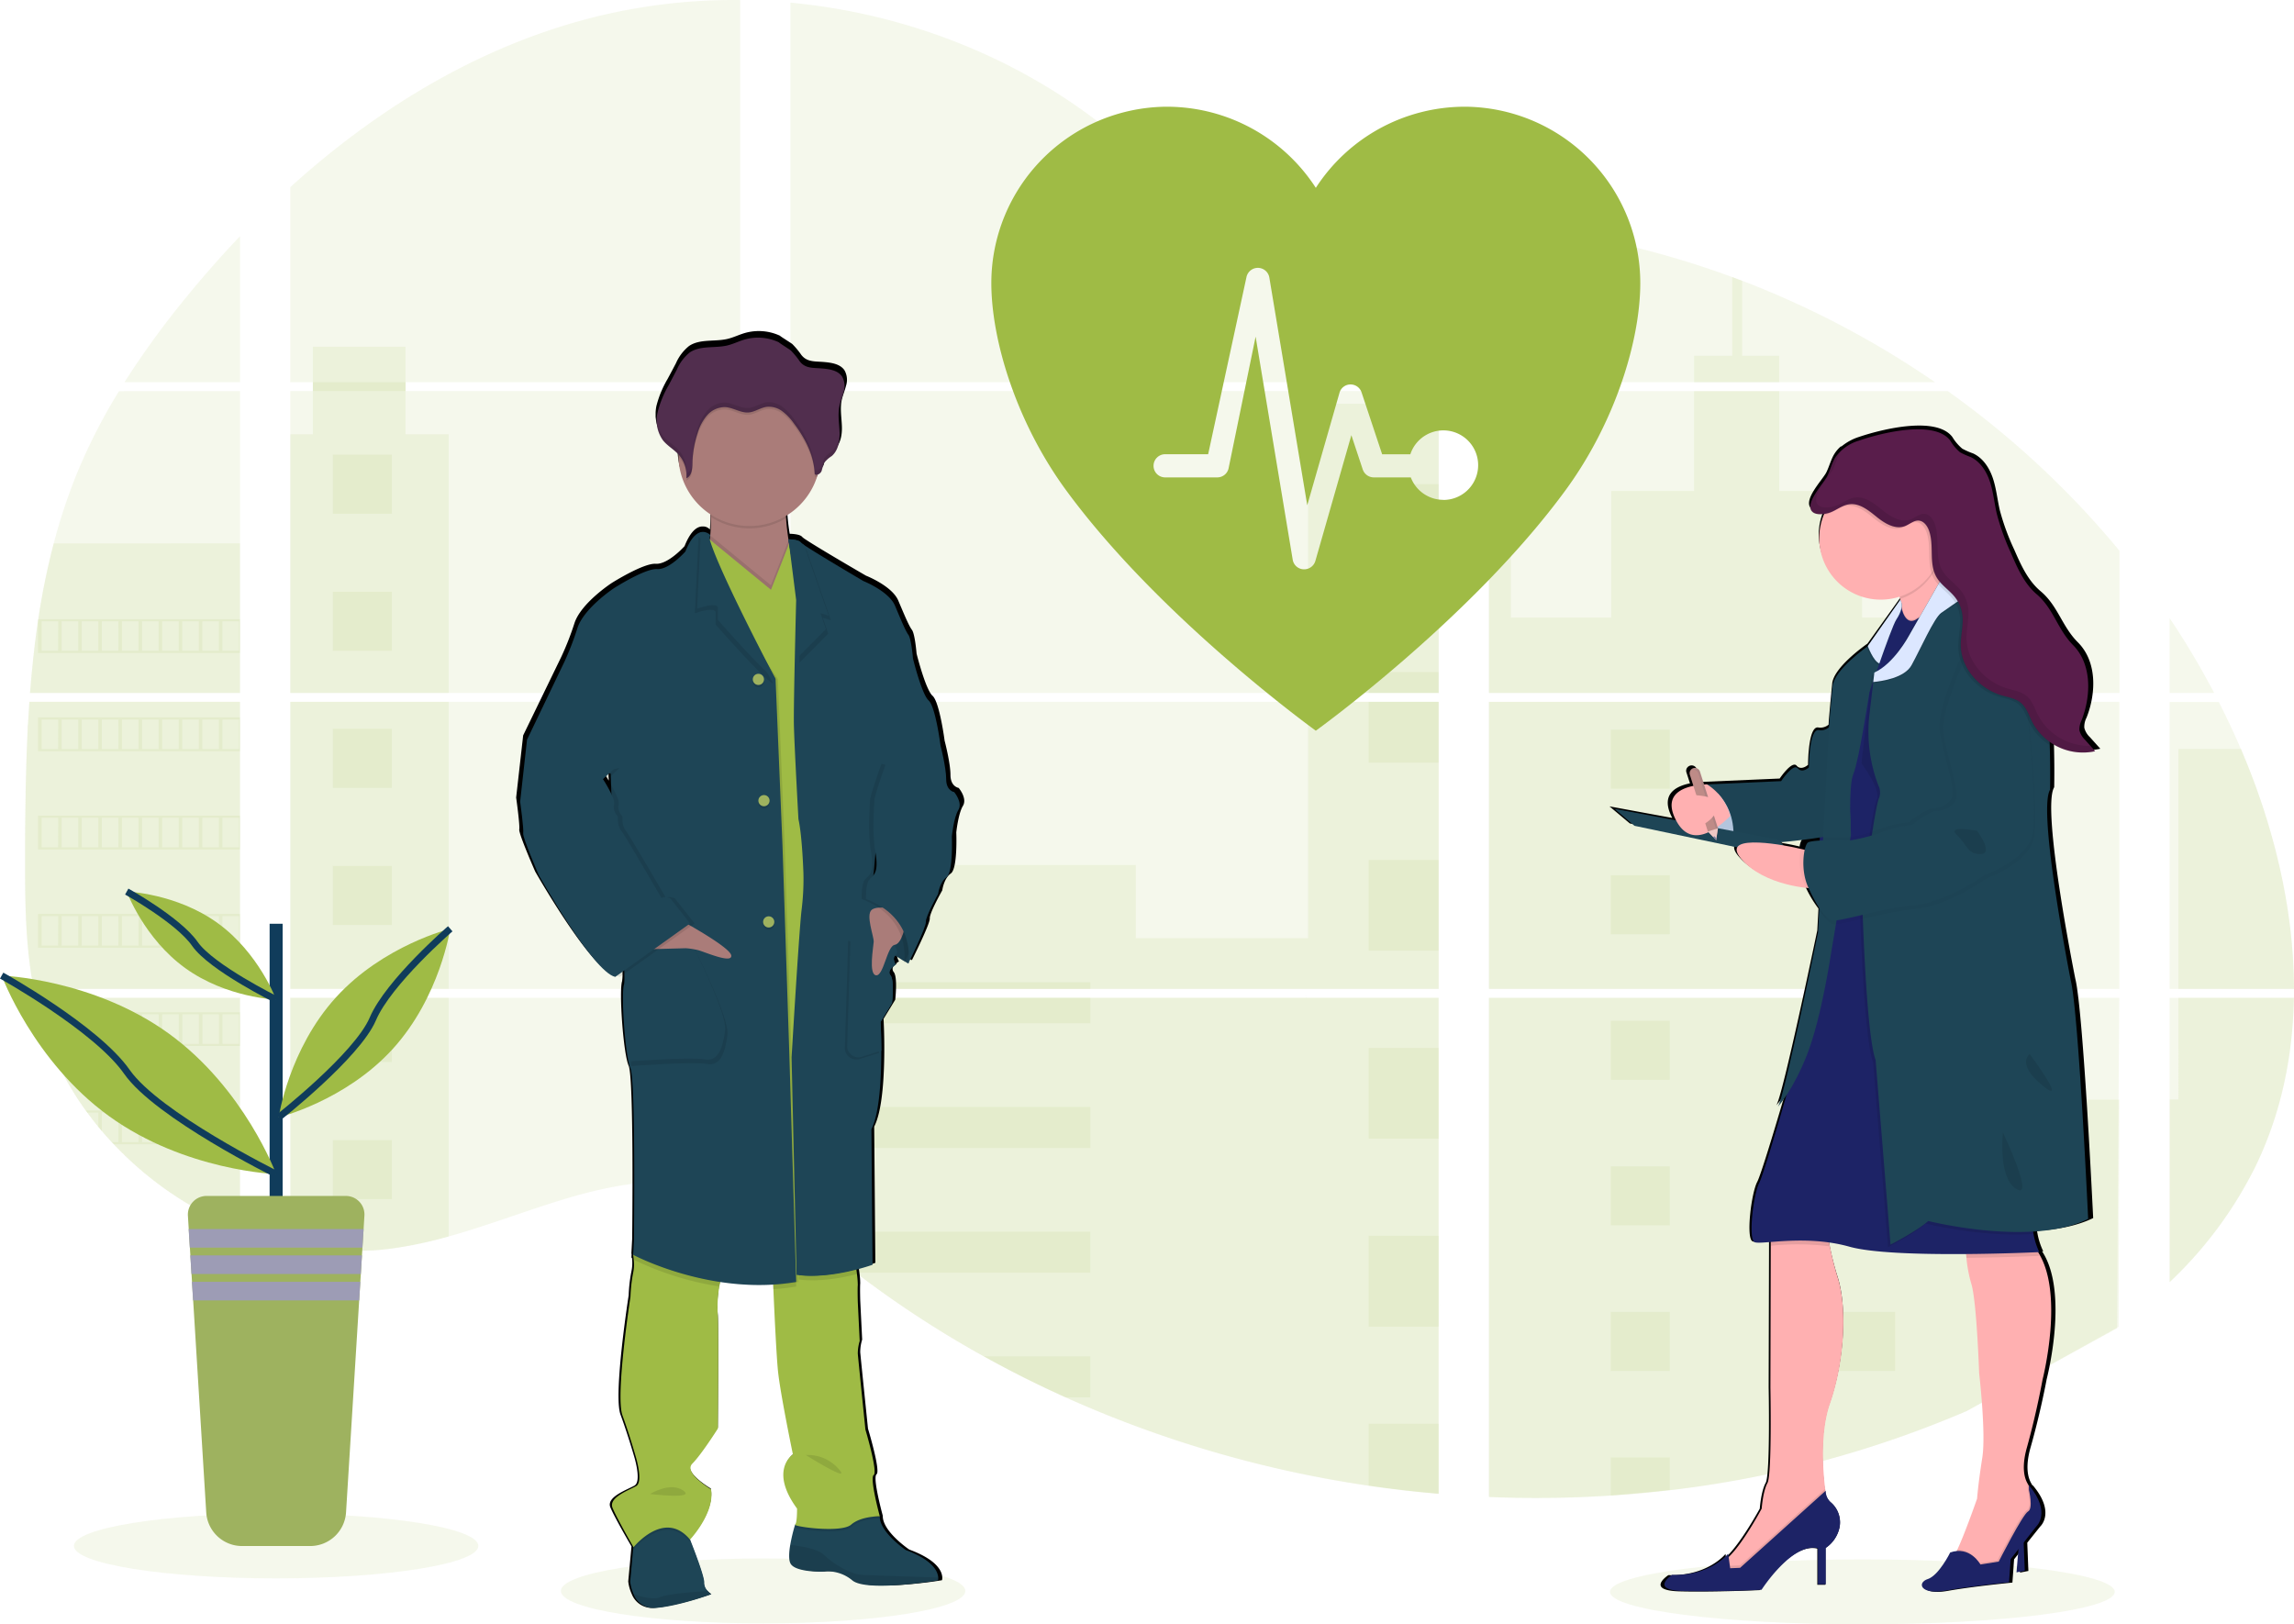 <svg xmlns="http://www.w3.org/2000/svg" xmlns:xlink="http://www.w3.org/1999/xlink" width="673.209" height="476.73" viewBox="0 0 673.209 476.73"><defs fill="#000000"><linearGradient id="linear-gradient" x1="0.5" y1="1" x2="0.5" gradientUnits="objectBoundingBox" fill="#000000"><stop offset="0" stop-color="gray" stop-opacity="0.251" fill="#000000"></stop><stop offset="0.54" stop-color="gray" stop-opacity="0.122" fill="#000000"></stop><stop offset="1" stop-color="gray" stop-opacity="0.102" fill="#000000"></stop></linearGradient><linearGradient id="linear-gradient-2" x1="0.5" y1="1" x2="0.5" y2="0" xlink:href="#linear-gradient" fill="#000000"></linearGradient></defs><g id="undraw_medicine_b1ol" transform="translate(0.005 0.006)"><ellipse id="Ellipse_3698" data-name="Ellipse 3698" cx="59.346" cy="9.532" rx="59.346" ry="9.532" transform="translate(164.594 457.393)" fill="#9fbb45" opacity="0.1"></ellipse><ellipse id="Ellipse_3699" data-name="Ellipse 3699" cx="74.054" cy="9.532" rx="74.054" ry="9.532" transform="translate(472.48 457.661)" fill="#9fbb45" opacity="0.1"></ellipse><path id="Path_62313" data-name="Path 62313" d="M60.267,396.83h61.812v84.25H64.792c-.152.865-.3,1.736-.457,2.607h57.744v67.945c-.1-.03-.195-.067-.292-.1-1.632-.646-3.252-1.328-4.872-2.059L115.879,549q-2.436-1.151-4.872-2.436c-.566-.3-1.133-.609-1.693-.926a101.355,101.355,0,0,1-24.289-18.978c-.207-.2-.4-.414-.609-.609-.987-1.072-1.955-2.156-2.893-3.264l-1.035-1.218c-1.108-1.358-2.18-2.753-3.222-4.166-.152-.207-.3-.414-.457-.609a90.675,90.675,0,0,1-10.476-18.941c-.085-.2-.158-.42-.238-.609q-1.255-3.228-2.223-6.517c-.28-.92-.548-1.827-.78-2.783-.085-.28-.158-.554-.225-.828C59.408,473.613,59,459.586,59,445.657v-4.872c0-5.634.067-11.3.164-16.968,0-1.468.061-2.93.091-4.4q.128-5.609.365-11.219c.037-1.041.085-2.077.14-3.112a17.626,17.626,0,0,1,.091-1.791C60,401.124,60.121,398.974,60.267,396.83Z" transform="translate(-51.65 -190.852)" fill="#9fbb45" opacity="0.1"></path><path id="Path_62314" data-name="Path 62314" d="M140.806,215.3H106.9a257.025,257.025,0,0,1,18.034-24.825c5.037-6.188,10.354-12.217,15.872-18.028Z" transform="translate(-70.377 -103.131)" fill="#9fbb45" opacity="0.1"></path><path id="Path_62315" data-name="Path 62315" d="M123.017,247.09v88.592H61.4c0-.256.043-.518.061-.773.055-.7.11-1.4.171-2.1.067-.816.14-1.638.219-2.436s.164-1.772.256-2.655.177-1.778.28-2.661.195-1.766.3-2.643.207-1.766.323-2.643c.091-.731.189-1.456.286-2.186.14-1.029.286-2.065.445-3.088a2.847,2.847,0,0,1,.067-.457A210.668,210.668,0,0,1,68.349,291.8a164.492,164.492,0,0,1,7.644-22.535,169.168,169.168,0,0,1,11.5-22.145Z" transform="translate(-52.588 -132.311)" fill="#9fbb45" opacity="0.1"></path><path id="Path_62316" data-name="Path 62316" d="M186.8,264.6v84.256H318.823V264.6Zm0,86.856v72.355c.755.158,1.5.311,2.247.439,1.011.195,2.016.371,3.045.524.195.03.4.061.609.079.4.067.816.122,1.218.177,1.017.14,2.028.256,3.045.347.481.049.968.091,1.456.128l1.175.091h0c.639.049,1.273.085,1.9.1.39,0,.78.037,1.182.049h4.343c.524,0,1.048,0,1.565-.049h.037a8.213,8.213,0,0,0,1.09-.049,2.573,2.573,0,0,0,.3,0,6.292,6.292,0,0,0,.9-.043h.213l2.04-.158c.67-.061,1.346-.14,2.028-.213l1.389-.164a121.482,121.482,0,0,0,16.718-3.557c12.315-3.435,24.362-8.24,36.671-11.761,15.914-4.537,33.5-6.767,48.876-1.218v-57.08ZM318.823,170.8V58.634a169.724,169.724,0,0,0-42.9,5.031C242.5,72.063,212.5,90.28,186.8,113.545V170.8h6.626v2.6H186.8V262H318.823V173.4H220.633v-2.6ZM488.4,132.913a54.685,54.685,0,0,1-23.929-6.955c-14.221-7.735-25.58-19.678-38.273-29.758-26.372-20.994-59.078-33.662-92.63-36.8V170.8h188.47l.469-.493Zm17.169-3.045,18.2,19.977V124.63c-6.1.755-11.438,2.552-18.18,5.213Zm18.2,311.912V351.458h-38.79c-.1-.384-.207-.773-.329-1.163.116.39.213.78.323,1.163H333.593v65.32c1.437,1.066,2.856,2.186,4.263,3.325h0c1.516,1.218,3.015,2.5,4.519,3.764l1.517,1.255c.725.609,1.456,1.218,2.193,1.791q2.193,1.778,4.428,3.508c.737.609,1.492,1.157,2.241,1.73A305.27,305.27,0,0,0,390.289,456.7q4.4,2.436,8.886,4.757c1.992,1.017,4,2.028,6.005,3.009q4.531,2.211,9.136,4.263h0a335.5,335.5,0,0,0,88.921,25.9q10.226,1.51,20.531,2.375V441.774h.609ZM333.593,173.4V262H523.8V173.4Zm0,91.2v84.256H523.8V264.6ZM538.562,124.52v28.126L561.8,127.152q-11.548-1.864-23.235-2.662Zm0,140.112v84.225h185V264.6ZM722.884,448.467l.652-97.009H538.562V497.977a331.732,331.732,0,0,0,35.751-.426h.207q8.527-.536,16.974-1.559h.128a312.589,312.589,0,0,0,87.216-23.272m80.394-194.244c-.694-1.638-1.419-3.264-2.156-4.872-1.376-3.045-2.832-6.005-4.33-8.965H738.311v84.219h36.494c-.018-23.85-6.054-48.212-15.555-70.412Zm-20.921,73.013v83.44a119.53,119.53,0,0,0,25.221-34.015c7.522-15.519,10.963-32.322,11.243-49.436Zm0-111.407v21.926h13.082a237.522,237.522,0,0,0-13.064-21.956ZM612.847,141.05c-.962-.365-1.924-.737-2.893-1.1a264.094,264.094,0,0,0-31.25-9.391l-35.556,39.022h0l-.682.725.457.5H669.471a270.667,270.667,0,0,0-56.6-29.789Zm60.332,32.383H541.156l-2.594,2.375V262H723.585v-41.75A263.6,263.6,0,0,0,673.2,173.4Z" transform="translate(-101.614 -58.63)" fill="#9fbb45" opacity="0.1"></path><path id="Path_62317" data-name="Path 62317" d="M123.017,320.46v43.906H61.4c0-.256.043-.518.061-.773.055-.7.11-1.4.171-2.1.067-.816.14-1.638.219-2.436s.164-1.772.256-2.655.177-1.778.28-2.661.195-1.766.3-2.643.207-1.766.323-2.643c.091-.731.189-1.456.286-2.186.14-1.029.286-2.065.445-3.088a2.847,2.847,0,0,1,.067-.457,210.67,210.67,0,0,1,4.537-22.242Z" transform="translate(-52.588 -160.995)" fill="#9fbb45" opacity="0.1"></path><path id="Path_62318" data-name="Path 62318" d="M60.267,396.83h61.812v84.25H64.792c-.152.865-.3,1.736-.457,2.607h57.744v67.945c-.1-.03-.195-.067-.292-.1-1.632-.646-3.252-1.328-4.872-2.059L115.879,549q-2.436-1.151-4.872-2.436c-.566-.3-1.133-.609-1.693-.926a101.355,101.355,0,0,1-24.289-18.978c-.207-.2-.4-.414-.609-.609-.987-1.072-1.955-2.156-2.893-3.264l-1.035-1.218c-1.108-1.358-2.18-2.753-3.222-4.166-.152-.207-.3-.414-.457-.609a90.675,90.675,0,0,1-10.476-18.941c-.085-.2-.158-.42-.238-.609q-1.255-3.228-2.223-6.517c-.28-.92-.548-1.827-.78-2.783-.085-.28-.158-.554-.225-.828C59.408,473.613,59,459.586,59,445.657v-4.872c0-5.634.067-11.3.164-16.968,0-1.468.061-2.93.091-4.4q.128-5.609.365-11.219c.037-1.041.085-2.077.14-3.112a17.626,17.626,0,0,1,.091-1.791C60,401.124,60.121,398.974,60.267,396.83Z" transform="translate(-51.65 -190.852)" fill="#9fbb45" opacity="0.1"></path><path id="Path_62319" data-name="Path 62319" d="M186.036,192.782v75.912H139.56V192.782h6.626v-25.7h27.2v25.7Z" transform="translate(-54.374 -65.323)" fill="#9fbb45" opacity="0.1"></path><rect id="Rectangle_3193" data-name="Rectangle 3193" width="46.47" height="84.25" transform="translate(85.192 205.971)" fill="#9fbb45" opacity="0.1"></rect><path id="Path_62320" data-name="Path 62320" d="M186.8,539.44h46.476v70.041a121.261,121.261,0,0,1-16.718,3.551l-1.389.171c-.682.079-1.358.146-2.028.213s-1.364.116-2.04.158h-.213c-.292,0-.609.037-.9.043h-.311c-.365,0-.731.037-1.1.049h0c-.518.03-1.035.037-1.565.043h-4.312l-1.175-.043c-.609,0-1.267-.067-1.9-.11h0l-1.169-.085-1.456-.134c-1.023-.091-2.04-.207-3.045-.347l-1.218-.17-.609-.085c-1.017-.158-2.022-.329-3.045-.524-.749-.128-1.492-.286-2.247-.438Z" transform="translate(-101.614 -246.606)" fill="#9fbb45" opacity="0.1"></path><rect id="Rectangle_3194" data-name="Rectangle 3194" width="38.321" height="84.871" transform="translate(383.864 118.494)" fill="#9fbb45" opacity="0.1"></rect><path id="Path_62321" data-name="Path 62321" d="M570.792,338.19v84.256H380.58V386.1H481.9v21.439h50.569V338.19Z" transform="translate(-148.601 -132.219)" fill="#9fbb45" opacity="0.1"></path><path id="Path_62322" data-name="Path 62322" d="M618.635,629.027h-.609V684.3q-10.293-.871-20.525-2.369a335.5,335.5,0,0,1-88.957-25.958q-12.26-5.518-24.021-12.047a306.518,306.518,0,0,1-37.542-24.551q-4.483-3.435-8.849-7.028c-2.016-1.663-4.02-3.368-6.048-5.025-1.407-1.139-2.826-2.26-4.263-3.332v-65.3H579.2c-.1-.39-.207-.78-.317-1.163.116.384.225.774.329,1.163h38.815v90.3C618.233,629,618.434,629.015,618.635,629.027Z" transform="translate(-195.841 -245.859)" fill="#9fbb45" opacity="0.1"></path><path id="Path_62323" data-name="Path 62323" d="M888.191,222.993H863.22v-7.759h11.194V192.12q1.456.53,2.9,1.09v22.023h10.878Z" transform="translate(-366.061 -110.821)" fill="#9fbb45" opacity="0.1"></path><path id="Path_62324" data-name="Path 62324" d="M909.7,335.682H787.114l.043.03-.055-.03H764.36V250.811H770.8v62.732h29.447V276.391h24.325v-29.3h24.971v29.326h24.325v37.152H909.7Z" transform="translate(-327.412 -132.311)" fill="#9fbb45" opacity="0.1"></path><path id="Path_62325" data-name="Path 62325" d="M764.36,396.82v84.256H909.7V396.82Zm184.8,183.433.2-66.691H909.7V483.719H764.36V630.2a331.747,331.747,0,0,0,35.751-.426h.207q8.527-.536,16.974-1.559h.128a312.587,312.587,0,0,0,87.216-23.272" transform="translate(-327.412 -190.849)" fill="#9fbb45" opacity="0.1"></path><path id="Path_62326" data-name="Path 62326" d="M1094.928,539.44h33.906c-.3,17.108-3.734,33.912-11.249,49.43a119.573,119.573,0,0,1-25.215,34.015v-53.6h2.558Z" transform="translate(-455.648 -246.606)" fill="#9fbb45" opacity="0.1"></path><path id="Path_62327" data-name="Path 62327" d="M1130.494,489.962H1096.57V419.55h18.357C1124.428,441.75,1130.464,466.112,1130.494,489.962Z" transform="translate(-457.29 -199.735)" fill="#9fbb45" opacity="0.1"></path><rect id="Rectangle_3195" data-name="Rectangle 3195" width="20.531" height="26.609" transform="translate(401.66 142.088)" fill="#9fbb45" opacity="0.1"></rect><rect id="Rectangle_3196" data-name="Rectangle 3196" width="20.531" height="6.127" transform="translate(401.66 197.244)" fill="#9fbb45" opacity="0.1"></rect><rect id="Rectangle_3197" data-name="Rectangle 3197" width="20.531" height="17.876" transform="translate(401.66 205.971)" fill="#9fbb45" opacity="0.1"></rect><rect id="Rectangle_3198" data-name="Rectangle 3198" width="20.531" height="26.609" transform="translate(401.66 252.399)" fill="#9fbb45" opacity="0.1"></rect><rect id="Rectangle_3199" data-name="Rectangle 3199" width="20.531" height="26.609" transform="translate(401.66 307.555)" fill="#9fbb45" opacity="0.1"></rect><path id="Path_62328" data-name="Path 62328" d="M726.945,674.591a3.38,3.38,0,0,1,.609.036h-.609v6.182H706.42V654.17h20.525Z" transform="translate(-304.76 -291.46)" fill="#9fbb45" opacity="0.1"></path><path id="Path_62329" data-name="Path 62329" d="M726.945,744.71v20.555q-10.293-.871-20.525-2.369V744.71Z" transform="translate(-304.76 -326.857)" fill="#9fbb45" opacity="0.1"></path><rect id="Rectangle_3200" data-name="Rectangle 3200" width="87.989" height="1.955" transform="translate(231.979 288.272)" fill="#9fbb45" opacity="0.1"></rect><rect id="Rectangle_3201" data-name="Rectangle 3201" width="87.989" height="7.491" transform="translate(231.979 292.828)" fill="#9fbb45" opacity="0.1"></rect><rect id="Rectangle_3202" data-name="Rectangle 3202" width="87.989" height="12.047" transform="translate(231.979 324.876)" fill="#9fbb45" opacity="0.1"></rect><path id="Path_62330" data-name="Path 62330" d="M518.536,652.15V664.2H449.713q-4.483-3.423-8.856-7.028c-2.016-1.663-4.014-3.368-6.048-5.019Z" transform="translate(-198.574 -290.67)" fill="#9fbb45" opacity="0.1"></path><path id="Path_62331" data-name="Path 62331" d="M552.2,712.228v12.035h-7.266q-12.248-5.524-24.015-12.053Z" transform="translate(-232.238 -314.151)" fill="#9fbb45" opacity="0.1"></path><rect id="Rectangle_3203" data-name="Rectangle 3203" width="17.321" height="17.321" transform="translate(472.705 214.139)" fill="#9fbb45" opacity="0.1"></rect><rect id="Rectangle_3204" data-name="Rectangle 3204" width="17.321" height="17.321" transform="translate(97.666 133.434)" fill="#9fbb45" opacity="0.1"></rect><rect id="Rectangle_3205" data-name="Rectangle 3205" width="17.321" height="17.321" transform="translate(97.666 173.668)" fill="#9fbb45" opacity="0.1"></rect><rect id="Rectangle_3206" data-name="Rectangle 3206" width="17.321" height="17.321" transform="translate(97.666 213.901)" fill="#9fbb45" opacity="0.1"></rect><rect id="Rectangle_3207" data-name="Rectangle 3207" width="17.321" height="17.321" transform="translate(97.666 254.129)" fill="#9fbb45" opacity="0.1"></rect><rect id="Rectangle_3208" data-name="Rectangle 3208" width="17.321" height="17.321" transform="translate(97.666 294.363)" fill="#9fbb45" opacity="0.1"></rect><rect id="Rectangle_3209" data-name="Rectangle 3209" width="17.321" height="17.321" transform="translate(97.666 334.596)" fill="#9fbb45" opacity="0.1"></rect><rect id="Rectangle_3210" data-name="Rectangle 3210" width="17.321" height="17.321" transform="translate(538.83 214.139)" fill="#9fbb45" opacity="0.1"></rect><rect id="Rectangle_3211" data-name="Rectangle 3211" width="17.321" height="17.321" transform="translate(472.705 256.864)" fill="#9fbb45" opacity="0.1"></rect><rect id="Rectangle_3212" data-name="Rectangle 3212" width="17.321" height="17.321" transform="translate(538.83 256.864)" fill="#9fbb45" opacity="0.1"></rect><rect id="Rectangle_3213" data-name="Rectangle 3213" width="17.321" height="17.321" transform="translate(472.705 299.582)" fill="#9fbb45" opacity="0.1"></rect><rect id="Rectangle_3214" data-name="Rectangle 3214" width="17.321" height="17.321" transform="translate(538.83 299.582)" fill="#9fbb45" opacity="0.1"></rect><rect id="Rectangle_3215" data-name="Rectangle 3215" width="17.321" height="17.321" transform="translate(472.705 342.307)" fill="#9fbb45" opacity="0.1"></rect><rect id="Rectangle_3216" data-name="Rectangle 3216" width="17.321" height="17.321" transform="translate(538.83 342.307)" fill="#9fbb45" opacity="0.1"></rect><rect id="Rectangle_3217" data-name="Rectangle 3217" width="17.321" height="17.321" transform="translate(472.705 385.032)" fill="#9fbb45" opacity="0.1"></rect><rect id="Rectangle_3218" data-name="Rectangle 3218" width="17.321" height="17.321" transform="translate(538.83 385.032)" fill="#9fbb45" opacity="0.1"></rect><path id="Path_62332" data-name="Path 62332" d="M775.83,713.5V702.33h17.315v9.58Z" transform="translate(-303.125 -274.58)" fill="#9fbb45" opacity="0.1"></path><path id="Path_62333" data-name="Path 62333" d="M65.24,357v9.909h59.279V357Zm5.908,9.288H66.312v-8.679h4.872Zm5.9,0H72.177v-8.679h4.872Zm5.889,0H78.067v-8.679h4.872Zm5.9,0H83.974v-8.679h4.872Zm5.9,0H89.864v-8.679h4.872Zm5.9,0H95.766v-8.679h4.872Zm5.9,0h-4.872v-8.679h4.872Zm5.9,0h-4.872v-8.679h4.872Zm5.9,0h-4.872v-8.679h4.872Zm5.9,0h-4.872v-8.679h4.872Z" transform="translate(-54.089 -175.281)" fill="#9fbb45" opacity="0.1"></path><path id="Path_62334" data-name="Path 62334" d="M65.24,404.34v9.909h59.279V404.34Zm5.908,9.282H66.312v-8.655h4.872Zm5.9,0H72.177v-8.655h4.872Zm5.889,0H78.067v-8.655h4.872Zm5.9,0H83.974v-8.655h4.872Zm5.9,0H89.864v-8.655h4.872Zm5.9,0H95.766v-8.655h4.872Zm5.9,0h-4.872v-8.655h4.872Zm5.9,0h-4.872v-8.655h4.872Zm5.9,0h-4.872v-8.655h4.872Zm5.9,0h-4.872v-8.655h4.872Z" transform="translate(-54.089 -193.788)" fill="#9fbb45" opacity="0.1"></path><path id="Path_62335" data-name="Path 62335" d="M65.24,451.7v9.927h59.279V451.7Zm5.908,9.282H66.312v-8.661h4.872Zm5.9,0H72.177v-8.661h4.872Zm5.889,0H78.067v-8.661h4.872Zm5.9,0H83.974v-8.661h4.872Zm5.9,0H89.864v-8.661h4.872Zm5.9,0H95.766v-8.661h4.872Zm5.9,0h-4.872v-8.661h4.872Zm5.9,0h-4.872v-8.661h4.872Zm5.9,0h-4.872v-8.661h4.872Zm5.9,0h-4.872v-8.661h4.872Z" transform="translate(-54.089 -212.304)" fill="#9fbb45" opacity="0.1"></path><path id="Path_62336" data-name="Path 62336" d="M65.24,499.06v9.9h59.279v-9.9Zm5.908,9.282H66.312v-8.667h4.872Zm5.9,0H72.177v-8.667h4.872Zm5.889,0H78.067v-8.667h4.872Zm5.9,0H83.974v-8.667h4.872Zm5.9,0H89.864v-8.667h4.872Zm5.9,0H95.766v-8.667h4.872Zm5.9,0h-4.872v-8.667h4.872Zm5.9,0h-4.872v-8.667h4.872Zm5.9,0h-4.872v-8.667h4.872Zm5.9,0h-4.872v-8.667h4.872Z" transform="translate(-54.089 -230.819)" fill="#9fbb45" opacity="0.1"></path><path id="Path_62337" data-name="Path 62337" d="M65.66,546.41c.238.932.506,1.864.786,2.783v-2.162h4.872v8.661H68.711c.079.2.158.42.238.609h55.734V546.41Zm11.572,9.282H72.36v-8.661h4.872Zm5.889,0H78.249v-8.661h4.872Zm5.9,0H84.139v-8.661h4.872Zm5.9,0H90.046v-8.661h4.872Zm5.9,0H95.948v-8.661h4.872Zm5.9,0H101.85v-8.661h4.872Zm5.9,0h-4.872v-8.661h4.872Zm5.9,0h-4.872v-8.661h4.872Zm5.9,0h-4.872v-8.661h4.872Z" transform="translate(-54.254 -249.331)" fill="#9fbb45" opacity="0.1"></path><path id="Path_62338" data-name="Path 62338" d="M88.26,593.77c.152.195.3.414.457.609h3.222v4.16c.347.414.688.828,1.041,1.218v-5.4h4.872v8.691H95.879c.195.2.384.414.609.609h37.048V593.77Zm15.476,9.276H98.864v-8.655h4.872Zm5.9,0h-4.872v-8.655h4.872Zm5.9,0h-4.872v-8.655h4.872Zm5.9,0h-4.872v-8.655h4.872Zm5.9,0h-4.872v-8.655h4.872Zm5.9,0h-4.872v-8.655h4.872Z" transform="translate(-63.089 -267.846)" fill="#9fbb45" opacity="0.1"></path><path id="Path_62339" data-name="Path 62339" d="M141.65,641.12c.554.317,1.121.609,1.693.926v-.3h4.872v2.741l1.035.481v-3.222h4.872v5.268a1.52,1.52,0,0,0,.292.11v-6Z" transform="translate(-83.962 -286.358)" fill="#9fbb45" opacity="0.1"></path><path id="Path_62340" data-name="Path 62340" d="M565.585,334ZM528.068,513.752Zm-39.144-91.461c.116.39.213.78.323,1.163h0C489.149,423.07,489.046,422.681,488.924,422.291Zm76.661-88.312ZM197.72,242.78v2.6h27.206v-2.6ZM528.068,513.752Zm-39.144-91.461c.116.39.213.78.323,1.163h0C489.149,423.07,489.046,422.681,488.924,422.291Zm76.661-88.312ZM528.068,513.733Zm-39.144-91.443c.116.39.213.78.323,1.163h0C489.149,423.07,489.046,422.681,488.924,422.291Z" transform="translate(-105.883 -130.626)" fill="#9fbb45" opacity="0.1"></path><path id="Path_62341" data-name="Path 62341" d="M425.481,352.235s-2.4-.335-2.4-3.831-1.718-10.025-1.718-10.025h0c0-.03-1.486-11.371-3.539-13.174s-4.69-12.388-4.69-12.388-.451-5.743-1.37-6.98-2.162-4.263-4-8.582-9.477-7.309-9.477-7.309-13.819-8.015-17.736-10.628h0a6.01,6.01,0,0,1-.993-.749c-.682-.9-3.654-.914-3.654-.914a59.857,59.857,0,0,1-.706-6.255,4.747,4.747,0,0,0-.031-.658,21.073,21.073,0,0,0,9.264-11.462c.073-.231.134-.475.2-.706a1.979,1.979,0,0,0,1.188-1.072,22.334,22.334,0,0,1,.8-2.436,9.176,9.176,0,0,1,2.253-1.979c1.937-1.644,2.436-4.416,2.345-6.937-.061-2.04-.39-4.1-.262-6.127l.037-.512c.036-.3.079-.609.134-.9.3-1.51.95-2.936,1.316-4.434A5.7,5.7,0,0,0,392,229.7c-1.249-1.894-3.849-2.272-6.133-2.467-2.588-.219-4.9.067-6.559-2.083A23.382,23.382,0,0,0,376.7,222c-.341-.317-3.654-2.339-3.654-2.473a14.806,14.806,0,0,0-10.323-.792c-1.718.5-3.338,1.316-5.079,1.724-3.758.889-8.082-.073-11.273,2.077a13.25,13.25,0,0,0-3.843,5.043q-1.218,2.333-2.473,4.659a30.182,30.182,0,0,0-3.283,7.972,12.657,12.657,0,0,0-.219,1.864h0v.993a3.274,3.274,0,0,0,.037.609c.037.189.03.25.049.378s.049.414.085.609.11.536.183.8c.03.116.073.225.11.335.061.207.134.408.213.609.043.1.085.213.134.317a5.7,5.7,0,0,0,.311.609c.049.085.085.164.134.244a8.075,8.075,0,0,0,.56.816c1.3,1.626,3.222,2.662,4.641,4.184v.682a20.848,20.848,0,0,0,9.489,17.023c0,.231.03.469.043.7a34.859,34.859,0,0,1-.067,5.427,2.558,2.558,0,0,0-2.022-.9,2.919,2.919,0,0,0-.78.067l-.055-.043h0v.055c-1.34.329-2.99,1.724-4.568,5.689,0,0-4.8,5.408-8.454,5.183s-12.906,5.628-12.906,5.628-9.026,5.859-10.963,11.828a83.352,83.352,0,0,1-3.886,9.915l-11.158,22.992h0l-2.059,18.241s1.139,8.113.914,9.349,4.684,12.388,4.684,12.388,16.219,28.5,22.845,29.959l.475-.335a3.887,3.887,0,0,0,.9.335l1.364-.962a14.867,14.867,0,0,1-.1,3.216c-.914,2.814.341,21.177,1.937,24.776s1.029,50.795,1.029,50.795l-.225,4.166a1.766,1.766,0,0,0,.055.365l-.055.987.164.085a11.731,11.731,0,0,1-.164,3.965,44.084,44.084,0,0,0-.8,6.992s-4.562,29.161-2.4,35.02,4,12.278,4,12.278,2.284,7.309.11,8.557-8.356,3.344-7.083,6.389c1.157,2.814,5.548,10.354,6.2,11.456l-.055.579-.9,9.7a12.182,12.182,0,0,0,1.029,3.7,6.381,6.381,0,0,0,6.511,4.068c.609-.043,1.316-.116,2-.207a86.329,86.329,0,0,0,14.8-3.849,6.031,6.031,0,0,1-1.157-.956h0a3.344,3.344,0,0,1-1.017-2.436c.1-1.766-3.21-10.183-4.032-12.254-.128-.3-.195-.469-.195-.469s7.54-7.881,6.285-14.867c0,0-8.344-4.872-5.6-7.546s7.656-10.354,7.656-10.354.225-28.717,0-33a35.507,35.507,0,0,1,.42-8.91c.091-.445.2-.877.317-1.3a79.5,79.5,0,0,0,11.475.871c1.4,0,2.826,0,4.263-.085q0,.609.055,1.315c.317,7.114.907,19.587,1.389,24.222.682,6.645,4.452,24.551,4.452,24.551s-7.193,4.617,1.255,15.994c0,0,0,4.123-.56,4.72h0a51.638,51.638,0,0,0-1.443,5.944c-.353,2.144-.5,4.312.073,5.439,1.37,2.692,9.592,2.473,9.592,2.473h0l.2-.036a11.785,11.785,0,0,1,8.7,2.625c3.124,2.509,14.983,1.407,21.4.609,2.515-.317,4.2-.609,4.2-.609a2.437,2.437,0,0,0,.085-.877h0c-.067-1.577-1.3-5.037-9.684-8.125,0,0-7.881-5.3-7.771-9.915H402.13a8.586,8.586,0,0,1,1.09,0s-3.088-11.267-1.827-12.181-2.515-13.4-2.515-13.4-2.162-20.951-2.278-22.419a12.79,12.79,0,0,1,.566-3.715l-.566-11.487s-.11-3.819,0-5.061a25.283,25.283,0,0,0-.262-3.222c-.055-.426-.11-.871-.17-1.309,2.954-.749,4.872-1.443,4.872-1.443l-.341-39.984c2.509-4.872,2.972-15.561,2.96-23.144,0-4.872-.219-8.478-.219-8.478l3.429-5.6s.792-6.7-.463-8.167a1.406,1.406,0,0,1,.152-1.919,6.37,6.37,0,0,1,.749-.512s-.037-.055-.079-.134a6.044,6.044,0,0,1,.761-.542s-1.218-1.888-.128-2.686c1.023.694,1.937,1.218,2.631,1.644-.049.445-.1.7-.1.7l.292-.609,1.078.609s5.372-10.7,5.256-12.278,3.654-8.222,3.654-8.222.457-3.49,2.515-4.952,1.6-12.053,1.6-12.053.573-5.518,1.943-7.771S425.481,352.235,425.481,352.235ZM322.7,347.54l.1,2.552-1.048-1.687Z" transform="translate(-144.157 -121.001)" fill="#000000"></path><path id="Path_62342" data-name="Path 62342" d="M477.7,503.446l-1.316,5.6s-10.537-5.378-12.437-12.211,3.179-9.428,3.179-9.428l9.818,4.16Z" transform="translate(-209.798 -226.265)" fill="#1e4556"></path><path id="Path_62343" data-name="Path 62343" d="M477.7,503.446l-1.316,5.6s-10.537-5.378-12.437-12.211,3.179-9.428,3.179-9.428l9.818,4.16Z" transform="translate(-209.798 -226.265)" opacity="0.1" fill="#000000"></path><path id="Path_62344" data-name="Path 62344" d="M374.408,812.608s-9.745,3.581-16.444,4.032a6.257,6.257,0,0,1-6.389-4.044,12.241,12.241,0,0,1-1-3.685l.871-9.653.463-5.14,14.233-3.7,2.016,6.164.189.469c.81,2.059,4.056,10.433,3.959,12.181a3.326,3.326,0,0,0,1,2.406A5.793,5.793,0,0,0,374.408,812.608Z" transform="translate(-165.64 -344.727)" fill="#1e4556"></path><path id="Path_62345" data-name="Path 62345" d="M470.92,807.288a2.437,2.437,0,0,1-.085.871s-20.842,3.478-25.1,0a11.292,11.292,0,0,0-8.77-2.57s-8.064.219-9.41-2.436c-.56-1.115-.414-3.277-.067-5.408a51.537,51.537,0,0,1,1.413-5.914l.323-.256,1.919-1.541,22.462-.664h.171c-.11,4.592,7.625,9.86,7.625,9.86C469.611,802.276,470.823,805.717,470.92,807.288Z" transform="translate(-195.589 -344.317)" fill="#1e4556"></path><path id="Path_62346" data-name="Path 62346" d="M470.922,812.664a2.484,2.484,0,0,1-.091.871s-20.836,3.478-25.1,0a11.292,11.292,0,0,0-8.764-2.57s-8.07.219-9.41-2.436c-.56-1.121-.42-3.277-.073-5.408,3.106.311,8.009,1.084,9.934,2.93,2.911,2.808,7.845,5.609,10.871,5.829C450.659,812.03,464.832,812.481,470.922,812.664Z" transform="translate(-195.591 -349.692)" opacity="0.1" fill="#000000"></path><path id="Path_62347" data-name="Path 62347" d="M375.057,826.248s-9.745,3.581-16.444,4.032a6.24,6.24,0,0,1-6.383-4.05c2.479.834,5.92,1.711,7.729.907,2.144-.95,9.745-1.565,14.008-1.827a6,6,0,0,0,1.09.938Z" transform="translate(-166.289 -358.367)" opacity="0.1" fill="#000000"></path><path id="Path_62348" data-name="Path 62348" d="M403.05,329.543c-8.039-3.124-18.381-13.448-15.8-18.271a10.792,10.792,0,0,0,1-3.874,35.367,35.367,0,0,0,.073-5.481A75.06,75.06,0,0,0,387.251,293s25.1.566,23.637,4.263a13.822,13.822,0,0,0-.378,5.073c.116,2.107.42,4.489.737,6.5.439,2.765.877,4.872.877,4.872s-1.535,2.15-2.436,2.266S414.585,334,403.05,329.543Z" transform="translate(-179.822 -150.26)" fill="#aa7c79"></path><path id="Path_62349" data-name="Path 62349" d="M368.871,797.053l-.189.207c-7.5-9.075-16.578,2.235-16.578,2.235l-.134-.238.463-5.14,14.233-3.7,2.016,6.164Z" transform="translate(-166.187 -344.727)" opacity="0.1" fill="#000000"></path><path id="Path_62350" data-name="Path 62350" d="M454.887,789.994s-5.481-.116-8.4,2.467-17.053.56-16.444,0a2,2,0,0,0,.317-.926l1.919-1.541,22.462-.664C454.82,789.738,454.887,789.994,454.887,789.994Z" transform="translate(-196.7 -344.301)" opacity="0.1" fill="#000000"></path><path id="Path_62351" data-name="Path 62351" d="M374.229,665.689a16.945,16.945,0,0,0-.926,3.124,35.756,35.756,0,0,0-.42,8.868c.225,4.263,0,32.834,0,32.834s-4.818,7.619-7.5,10.305,5.481,7.51,5.481,7.51c1.218,6.943-6.164,14.788-6.164,14.788-7.5-9.075-16.578,2.241-16.578,2.241s-4.933-8.527-6.164-11.572,4.818-5.153,6.943-6.389-.1-8.527-.1-8.527-1.8-6.389-3.928-12.218,2.351-34.844,2.351-34.844A44.963,44.963,0,0,1,348,664.86a11.622,11.622,0,0,0,.164-3.947c-.037-.445-.079-.816-.11-1.066s-.055-.365-.055-.365l.085-.146,3.045-5.676S375.69,662.114,374.229,665.689Z" transform="translate(-162.208 -291.261)" fill="#9fbb45"></path><path id="Path_62352" data-name="Path 62352" d="M450.661,740.107s-5.481-.116-8.4,2.436-17.053.56-16.444,0,.56-4.708.56-4.708c-8.289-11.316-1.218-15.908-1.218-15.908s-3.7-17.815-4.373-24.423c-.469-4.617-1.048-17.023-1.358-24.106-.134-3.045-.213-5.14-.213-5.14l6.773-1.364.871-.177,16.335-3.277s.451,3.045.755,5.536a25.892,25.892,0,0,1,.256,3.21c-.11,1.218,0,5.031,0,5.031l.554,11.432a12.985,12.985,0,0,0-.554,3.7c.11,1.456,2.235,22.3,2.235,22.3s3.7,12.437,2.436,13.332S450.661,740.107,450.661,740.107Z" transform="translate(-192.475 -295.084)" fill="#9fbb45"></path><path id="Path_62353" data-name="Path 62353" d="M411.147,297.263a13.823,13.823,0,0,0-.378,5.073,20.86,20.86,0,0,1-22.181-.414A75.066,75.066,0,0,0,387.51,293S412.609,293.554,411.147,297.263Z" transform="translate(-180.082 -150.26)" opacity="0.1" fill="#000000"></path><path id="Path_62354" data-name="Path 62354" d="M415.5,264.522a20.628,20.628,0,0,1-1.023,6.462,20.842,20.842,0,0,1-40.648-5.963v-.5a20.84,20.84,0,1,1,41.68,0Z" transform="translate(-174.733 -130.978)" fill="#aa7c79"></path><path id="Path_62355" data-name="Path 62355" d="M403.05,338.785c-8.039-3.124-18.381-13.448-15.8-18.271a10.792,10.792,0,0,0,1-3.874l11.005,9.044,6.809,5.585,5.177-13.18c.439,2.765.877,4.872.877,4.872s-1.535,2.15-2.436,2.266S414.585,343.237,403.05,338.785Z" transform="translate(-179.822 -159.502)" opacity="0.1" fill="#000000"></path><path id="Path_62356" data-name="Path 62356" d="M379.424,319.505,370.233,473.9l-11.986.786L327.21,385.161,332.3,278.876l1.072-22.456,13.8,11.334,6.815,5.585,5.329-13.564,9.909,8.636Z" transform="translate(-127.736 -100.25)" fill="#9fbb45"></path><path id="Path_62357" data-name="Path 62357" d="M378.219,665.72a16.943,16.943,0,0,0-.926,3.124,88.311,88.311,0,0,1-25.129-7.851l-.164-.085.055-.981.03-.512,3.045-5.676S379.681,662.145,378.219,665.72Z" transform="translate(-166.199 -291.292)" opacity="0.1" fill="#000000"></path><path id="Path_62358" data-name="Path 62358" d="M426.1,674.9a61.673,61.673,0,0,1-6.736.767c-.134-3.045-.213-5.14-.213-5.14l6.773-1.364Z" transform="translate(-192.451 -297.32)" opacity="0.1" fill="#000000"></path><path id="Path_62359" data-name="Path 62359" d="M448.79,669.026c-4.33,1.127-11.018,2.394-17,1.6l-.085-3.861,16.335-3.277S448.485,666.5,448.79,669.026Z" transform="translate(-197.358 -295.104)" opacity="0.1" fill="#000000"></path><path id="Path_62360" data-name="Path 62360" d="M380.969,535.093c-24.971,4.263-47.841-7.96-47.841-7.96l.219-4.142s.566-46.951-1-50.551-2.8-21.853-1.906-24.654-3.246-44.814-3.246-44.814l-.67-17.053L302,375.985l10.963-22.851a82.465,82.465,0,0,0,3.813-9.867c1.906-5.932,10.756-11.761,10.756-11.761s9.075-5.822,12.662-5.6,8.289-5.152,8.289-5.152c3.472-8.849,6.614-4.842,6.614-4.842a7.905,7.905,0,0,1-.171,1.309c-1.218,9.714,19.7,40.41,20,40.952h0l1.992,48.517,2.016,61.4Z" transform="translate(-146.651 -158.862)" opacity="0.1" fill="#000000"></path><path id="Path_62361" data-name="Path 62361" d="M379.857,535.07c-24.971,4.263-47.847-7.96-47.847-7.96l.225-4.142s.566-46.951-1.011-50.551-2.8-21.853-1.9-24.654-3.246-44.814-3.246-44.814L325.4,385.9l-24.532-9.97,10.963-22.852a83.751,83.751,0,0,0,3.813-9.867c1.9-5.932,10.756-11.761,10.756-11.761s9.075-5.822,12.656-5.6,8.289-5.153,8.289-5.153c3.478-8.849,7.309-4.842,7.309-4.842,0,.42-.365.609-.17,1.309,2.68,9.422,19.027,40.41,19.325,40.952h0l2.016,48.517,2.016,61.4Z" transform="translate(-146.21 -158.839)" fill="#1e4556"></path><path id="Path_62362" data-name="Path 62362" d="M404.744,360.4c-2.686-1.121-16.913-17.364-16.913-17.364v-3.7c-.518-1.218-3.593-.475-6.09.378l1.072-22.456,1.218,1.011C386.7,327.687,404.433,359.857,404.744,360.4Z" transform="translate(-177.826 -159.744)" opacity="0.1" fill="#000000"></path><path id="Path_62363" data-name="Path 62363" d="M405.85,358.189c-2.692-1.121-16.919-17.364-16.919-17.364v-3.7c-.518-1.218-3.593-.475-6.09.378l1.078-22.456,1.218,1.011C387.81,325.477,405.551,357.653,405.85,358.189Z" transform="translate(-178.256 -158.88)" fill="#1e4556"></path><path id="Path_62364" data-name="Path 62364" d="M352.23,517.741c.335,0,17.364-1.791,17.364-1.791s10.311,20.275,9.635,25.208-1.9,9.3-6.048,8.527-22.322.609-22.322.609Z" transform="translate(-165.753 -237.423)" opacity="0.1" fill="#000000"></path><path id="Path_62365" data-name="Path 62365" d="M351.12,515.531c.335,0,17.364-1.791,17.364-1.791s10.305,20.281,9.635,25.208-1.906,9.3-6.048,8.527-22.322.609-22.322.609Z" transform="translate(-165.319 -236.559)" fill="#1e4556"></path><path id="Path_62366" data-name="Path 62366" d="M367.092,501.05s15.628,8.4,15.963,10.963-7.954-1.121-9.745-1.565a22.3,22.3,0,0,0-3.587-.56l-11.943.323Z" transform="translate(-168.459 -231.597)" fill="#aa7c79"></path><circle id="Ellipse_3700" data-name="Ellipse 3700" cx="1.644" cy="1.644" r="1.644" transform="translate(220.913 198.413)" opacity="0.1" fill="#000000"></circle><circle id="Ellipse_3701" data-name="Ellipse 3701" cx="1.644" cy="1.644" r="1.644" transform="translate(220.913 197.743)" fill="#9eb25f"></circle><circle id="Ellipse_3702" data-name="Ellipse 3702" cx="1.644" cy="1.644" r="1.644" transform="translate(223.94 269.599)" opacity="0.1" fill="#000000"></circle><circle id="Ellipse_3703" data-name="Ellipse 3703" cx="1.644" cy="1.644" r="1.644" transform="translate(223.94 268.923)" fill="#9eb25f"></circle><circle id="Ellipse_3704" data-name="Ellipse 3704" cx="1.644" cy="1.644" r="1.644" transform="translate(222.551 234.006)" opacity="0.1" fill="#000000"></circle><circle id="Ellipse_3705" data-name="Ellipse 3705" cx="1.644" cy="1.644" r="1.644" transform="translate(222.551 233.336)" fill="#9eb25f"></circle><path id="Path_62367" data-name="Path 62367" d="M457.584,438.318s1.121,1.681,0,2.467.11,2.686.11,2.686-2.8,1.638-1.565,3.112.451,8.131.451,8.131l-3.362,5.567s.2,3.587.213,8.435c0,7.564-.445,18.2-2.905,23.046l.341,39.777s-11.773,4.3-21.627,2.99L427.777,470.7s2.132-36.2,2.917-43.139a72.281,72.281,0,0,0,.56-10.871s-.335-10.865-1.462-15.908c0,0-1.218-21.847-1.34-27.894-.055-2.893.1-11.334.268-19.362.189-8.776.4-17.053.4-17.053L426.9,318.884s2.223-.225,2.893.67a6.413,6.413,0,0,0,.974.749h0c3.837,2.595,17.394,10.573,17.394,10.573s7.5,2.984,9.3,7.26,3.045,7.309,3.916,8.527,1.346,6.943,1.346,6.943,2.582,10.537,4.6,12.321,3.49,13.137,3.49,13.137L453,393.072s-1.565,23.3-1.9,24.2S457.584,438.318,457.584,438.318Z" transform="translate(-195.481 -160.369)" fill="#1e4556"></path><path id="Path_62368" data-name="Path 62368" d="M458.233,438.194s1.115,1.681,0,2.467.1,2.686.1,2.686-2.777,1.657-1.559,3.13.451,8.131.451,8.131l-3.362,5.567s.2,3.587.219,8.435c0,7.564-.445,18.2-2.905,23.046l.335,39.777s-11.791,4.3-21.633,2.99l-1.456-63.828s2.132-36.2,2.917-43.139a71.613,71.613,0,0,0,.554-10.871s-.335-10.865-1.456-15.908c0,0-1.218-21.847-1.346-27.894-.055-2.893.1-11.334.268-19.362.189-8.776.4-17.053.4-17.053L426.83,318.54s2.936,0,3.612.907a5.781,5.781,0,0,0,.974.749h0c3.837,2.595,17.4,10.573,17.4,10.573s7.5,2.984,9.294,7.26,3.045,7.309,3.922,8.527,1.34,6.943,1.34,6.943,2.582,10.536,4.6,12.321,3.472,13.113,3.472,13.113l-17.815,14.008s-1.565,23.3-1.906,24.2S458.233,438.194,458.233,438.194Z" transform="translate(-195.454 -160.245)" fill="#1e4556"></path><path id="Path_62369" data-name="Path 62369" d="M437.332,342.394l1.608,4.69-8.466,8.527c.189-8.77.4-17.053.4-17.053L427.94,320.73s2.936,0,3.612.907a5.558,5.558,0,0,0,.974.743h0l7.2,20.769Z" transform="translate(-195.888 -161.101)" opacity="0.1" fill="#000000"></path><path id="Path_62370" data-name="Path 62370" d="M436.222,340.184l1.614,4.69L429.37,353.4c.189-8.776.4-17.053.4-17.053L426.83,318.52s2.942,0,3.612.907a6.089,6.089,0,0,0,.974.749h0l7.205,20.762Z" transform="translate(-195.454 -160.237)" fill="#1e4556"></path><path id="Path_62371" data-name="Path 62371" d="M415.5,264.522a20.628,20.628,0,0,1-1.023,6.462.871.871,0,0,1-.658-.164c-.158-5.481-2.856-10.628-6.176-15.007a15.768,15.768,0,0,0-3.35-3.472,6.554,6.554,0,0,0-4.544-1.285c-1.827.25-3.441,1.492-5.287,1.651-2.436.2-4.617-1.486-7.035-1.571a6.913,6.913,0,0,0-5.171,2.4,14.184,14.184,0,0,0-2.771,5.14,30.075,30.075,0,0,0-1.547,8.868c-.03,1.705-.195,3.843-1.778,4.464a9.1,9.1,0,0,0-2.3-6.949l-.037-.037v-.5a20.84,20.84,0,1,1,41.68,0Z" transform="translate(-174.733 -130.978)" opacity="0.1" fill="#000000"></path><path id="Path_62372" data-name="Path 62372" d="M399.21,222.694a14.349,14.349,0,0,0-10.122-.792c-1.687.5-3.277,1.309-4.988,1.718-3.654.883-7.918-.073-11.054,2.065a13.221,13.221,0,0,0-3.764,5.012l-2.436,4.641a30.114,30.114,0,0,0-3.222,7.918,10.109,10.109,0,0,0,1.553,8.173c1.291,1.638,3.2,2.668,4.6,4.209a9.136,9.136,0,0,1,2.29,6.943c1.59-.609,1.742-2.753,1.778-4.458a30.073,30.073,0,0,1,1.547-8.868,14.136,14.136,0,0,1,2.771-5.14,6.925,6.925,0,0,1,5.171-2.4c2.436.085,4.623,1.766,7.034,1.565,1.827-.152,3.447-1.4,5.286-1.644a6.529,6.529,0,0,1,4.544,1.285,15.605,15.605,0,0,1,3.344,3.472c3.325,4.379,6.023,9.513,6.182,15.007.688.506,1.681-.152,2.022-.932a22.258,22.258,0,0,1,.786-2.436,8.984,8.984,0,0,1,2.2-1.961c1.9-1.638,2.375-4.4,2.3-6.9s-.56-5.043-.085-7.5c.286-1.51.932-2.923,1.285-4.416a5.773,5.773,0,0,0-.438-4.452c-1.218-1.888-3.782-2.26-6.017-2.436-2.54-.219-4.811.061-6.432-2.077a23.325,23.325,0,0,0-2.558-3.13C402.468,224.838,399.21,222.828,399.21,222.694Z" transform="translate(-170.647 -122.24)" fill="#512e4e"></path><path id="Path_62373" data-name="Path 62373" d="M308.141,426.9l-6.365-11.767-2.016,18.156s1.121,8.064.9,9.3,4.592,12.321,4.592,12.321,15.914,28.345,22.413,29.807l21.956-15.689-5.823-7.394s-2.016-.786-2.521,0c0,0-10.811-18.6-11.931-19.946s-.9-4.032-.9-4.032-1.681-1.791-1.121-3.472-3.246-7.51-3.246-7.51l3.472-3.246Z" transform="translate(-145.776 -198.007)" opacity="0.1" fill="#000000"></path><path id="Path_62374" data-name="Path 62374" d="M301.247,412.93l-1.681,1.34-2.016,18.156s1.121,8.064.9,9.3,4.6,12.321,4.6,12.321,15.908,28.345,22.407,29.807l21.962-15.689-5.829-7.394s-2.016-.786-2.521,0c0,0-10.811-18.6-11.931-19.946s-.9-4.032-.9-4.032-1.681-1.791-1.121-3.472-3.252-7.51-3.252-7.51l3.472-3.246Z" transform="translate(-144.912 -197.147)" fill="#1e4556"></path><path id="Path_62375" data-name="Path 62375" d="M466.734,522.747c1.218,1.48.451,8.125.451,8.125l-3.362,5.567s.2,3.593.213,8.435l-5.652,1.766a3.356,3.356,0,0,1-4.355-3.307L455,511.9l13.186,5.043c-1.121.78.11,2.692.11,2.692S465.5,521.267,466.734,522.747Z" transform="translate(-206.087 -235.839)" opacity="0.1" fill="#000000"></path><path id="Path_62376" data-name="Path 62376" d="M467.84,521.641c1.218,1.48.451,8.131.451,8.131l-3.362,5.567s.2,3.587.219,8.435l-5.756,1.8a3.289,3.289,0,0,1-4.263-3.24l.981-31.53,13.192,5.043c-1.127.78.1,2.686.1,2.686S466.622,520.167,467.84,521.641Z" transform="translate(-206.517 -235.409)" fill="#1e4556"></path><path id="Path_62377" data-name="Path 62377" d="M476.4,500.852s-.9,5.719-3.137,6.054-3.246,9.251-5.481,8.935-.755-8.289-.676-9.836-2.436-7.954-.554-9.41,7.838,0,7.838,0Z" transform="translate(-210.709 -229.603)" fill="#aa7c79"></path><path id="Path_62378" data-name="Path 62378" d="M479.692,426.217l4.227-8.527s1.681,6.5,1.681,9.97,2.351,3.813,2.351,3.813,2.576,3.045,1.218,5.262-1.906,7.735-1.906,7.735.445,10.53-1.571,11.986-2.436,4.933-2.436,4.933-3.7,6.608-3.587,8.18-5.153,12.211-5.153,12.211,2.576-13.222-12.437-18.935c0,0-.116-4.489,1.005-5.719s2.869-1.791,1.772-8.009-.317-13.649-.317-15.141,3.362-10.8,3.362-10.8Z" transform="translate(-209.233 -199.008)" opacity="0.1" fill="#000000"></path><path id="Path_62379" data-name="Path 62379" d="M482.336,415.69l3.691,1.218s1.687,6.5,1.687,9.97,2.351,3.813,2.351,3.813,2.576,3.045,1.218,5.262-1.9,7.735-1.9,7.735.445,10.53-1.571,11.986-2.467,4.933-2.467,4.933-3.7,6.608-3.581,8.18S476.6,481,476.6,481s2.582-13.222-12.437-18.935c0,0-.11-4.489,1.011-5.719s2.869-1.791,1.772-8.009-.317-13.649-.317-15.141S470,422.4,470,422.4Z" transform="translate(-210.05 -198.226)" fill="#1e4556"></path><path id="Path_62380" data-name="Path 62380" d="M360.15,777.283s5.883-3.7,9.745-1.011S360.15,777.283,360.15,777.283Z" transform="translate(-169.385 -338.814)" opacity="0.1" fill="#000000"></path><path id="Path_62381" data-name="Path 62381" d="M435.21,759.769a11.91,11.91,0,0,1,9.58,4.038C449.163,768.515,435.21,759.769,435.21,759.769Z" transform="translate(-198.73 -332.731)" opacity="0.1" fill="#000000"></path><g id="Group_24125" data-name="Group 24125" transform="translate(192.735 112.47)" opacity="0.1"><path id="Path_62382" data-name="Path 62382" d="M420.338,266.9a9.035,9.035,0,0,0-2.211,1.967,22.29,22.29,0,0,0-.78,2.436c-.341.792-1.334,1.437-2.022.938-.158-5.481-2.863-10.628-6.182-15.013a15.6,15.6,0,0,0-3.344-3.472,6.547,6.547,0,0,0-4.55-1.285c-1.827.25-3.435,1.492-5.28,1.644-2.436.207-4.623-1.48-7.041-1.565a6.894,6.894,0,0,0-5.165,2.406,14.106,14.106,0,0,0-2.771,5.134,30.112,30.112,0,0,0-1.547,8.868c-.036,1.7-.195,3.819-1.766,4.452a8.338,8.338,0,0,1,0,1.352c1.584-.609,1.742-2.753,1.778-4.458a30.076,30.076,0,0,1,1.547-8.868,14.136,14.136,0,0,1,2.771-5.14,6.913,6.913,0,0,1,5.165-2.4c2.436.085,4.629,1.766,7.041,1.565,1.827-.152,3.447-1.4,5.28-1.644a6.547,6.547,0,0,1,4.55,1.285,15.6,15.6,0,0,1,3.344,3.472c3.319,4.379,6.023,9.513,6.182,15.007.688.505,1.681-.152,2.022-.932a23.63,23.63,0,0,1,.78-2.436,9.014,9.014,0,0,1,2.211-1.961c1.9-1.638,2.375-4.4,2.3-6.9v-.231A8,8,0,0,1,420.338,266.9Z" transform="translate(-368.973 -246.874)" fill="#000000"></path><path id="Path_62383" data-name="Path 62383" d="M369.789,269.571c-1.4-1.541-3.313-2.57-4.6-4.2a8.916,8.916,0,0,1-1.772-4.988,9.379,9.379,0,0,0,1.772,6.328c1.285,1.638,3.2,2.668,4.6,4.208a9.136,9.136,0,0,1,2.3,5.433,9.136,9.136,0,0,0-2.3-6.779Z" transform="translate(-363.385 -249.977)" fill="#000000"></path><path id="Path_62384" data-name="Path 62384" d="M452.51,244.506c-.359,1.492-1,2.911-1.291,4.416a14.066,14.066,0,0,0-.189,3.045,11.824,11.824,0,0,1,.189-1.73c.292-1.51.932-2.923,1.291-4.416a7.492,7.492,0,0,0,.2-2.521,8.469,8.469,0,0,1-.2,1.206Z" transform="translate(-397.644 -243.3)" fill="#000000"></path></g><ellipse id="Ellipse_3706" data-name="Ellipse 3706" cx="59.346" cy="9.532" rx="59.346" ry="9.532" transform="translate(21.681 444.17)" fill="#9fbb45" opacity="0.1"></ellipse><rect id="Rectangle_3219" data-name="Rectangle 3219" width="3.819" height="85.979" transform="translate(79.12 271.109)" fill="#103c5b"></rect><path id="Path_62385" data-name="Path 62385" d="M189.254,640.765l-.238,3.874-.341,5.481-.14,2.278-.335,5.482-.146,2.278-.341,5.481L183.864,727.8a10.537,10.537,0,0,1-10.512,9.879H153.338a10.53,10.53,0,0,1-10.506-9.879L139,665.6l-.341-5.481-.14-2.278-.341-5.481-.14-2.278L137.7,644.6l-.244-3.873a5.481,5.481,0,0,1,5.481-5.792H183.87a5.445,5.445,0,0,1,5.384,5.835Z" transform="translate(-82.318 -283.938)" fill="#9eb25f"></path><path id="Path_62386" data-name="Path 62386" d="M141.923,592.24l-.341,5.463H90.921l-.341-5.463Z" transform="translate(-35.225 -231.54)" fill="#9d9cb5"></path><path id="Path_62387" data-name="Path 62387" d="M141.75,604.95l-.335,5.469h-49.7l-.341-5.469Z" transform="translate(-35.534 -236.509)" fill="#9d9cb5"></path><path id="Path_62388" data-name="Path 62388" d="M141.578,617.68l-.335,5.463H92.5l-.341-5.463Z" transform="translate(-35.842 -241.486)" fill="#9d9cb5"></path><path id="Path_62389" data-name="Path 62389" d="M96.778,545.765c22.236,16.091,31.518,41.257,31.518,41.257s-26.8-.92-49.041-17.011S47.75,528.76,47.75,528.76,74.536,529.674,96.778,545.765Z" transform="translate(-47.252 -242.431)" fill="#9fbb45"></path><path id="Path_62390" data-name="Path 62390" d="M47.72,528.76S75.541,544.2,84.464,556.983s43.821,30.038,43.821,30.038" transform="translate(-47.24 -242.431)" fill="none" stroke="#103c5b" stroke-miterlimit="10" stroke-width="2"></path><path id="Path_62391" data-name="Path 62391" d="M134.689,497.518c12.1,8.752,17.163,22.45,17.163,22.45s-14.587-.5-26.695-9.251S108,488.26,108,488.26,122.581,488.759,134.689,497.518Z" transform="translate(-70.807 -226.597)" fill="#9fbb45"></path><path id="Path_62392" data-name="Path 62392" d="M108,488.26s15.141,8.4,20,15.36,23.856,16.347,23.856,16.347" transform="translate(-70.807 -226.597)" fill="none" stroke="#103c5b" stroke-miterlimit="10" stroke-width="2"></path><path id="Path_62393" data-name="Path 62393" d="M198.036,526.279c-13.9,15.281-16.846,35.252-16.846,35.252s19.605-4.811,33.5-20.1,16.846-35.252,16.846-35.252S211.941,511,198.036,526.279Z" transform="translate(-99.42 -233.603)" fill="#9fbb45"></path><path id="Path_62394" data-name="Path 62394" d="M231.546,506.19s-18.113,15.665-22.717,26.457-27.639,28.887-27.639,28.887" transform="translate(-99.42 -233.607)" fill="none" stroke="#103c5b" stroke-miterlimit="10" stroke-width="2"></path><path id="Path_62395" data-name="Path 62395" d="M959.165,426.1s-10.055-50.027-6.206-56.252c0,0,.14-5.786-.091-13.161v-.847a18.735,18.735,0,0,0,2.113,1.218,17.1,17.1,0,0,0,11.511,1.486l-3.045-3.392a5.623,5.623,0,0,1-1.651-2.759,5.781,5.781,0,0,1,.658-2.984c2.893-7.309,3.045-16.5-2.527-22.078-4.708-4.69-5.853-10.744-10.963-15.025-3.734-3.137-5.786-7.735-7.723-12.181a68.506,68.506,0,0,1-4.227-11.529c-.731-3.112-1.023-6.334-2.028-9.373s-2.887-5.993-5.829-7.351a22,22,0,0,1-3.167-1.395,13.677,13.677,0,0,1-2.917-3.429c-4.611-6.09-20.05-2.5-27.358-.03a15.392,15.392,0,0,0-5.408,3l.067-.11c.055-.091.122-.183.183-.274a9.613,9.613,0,0,0-2.046,2.284c-1.066,1.687-1.51,3.654-2.4,5.481-1.072,2.162-7.034,8.2-4.47,10.628a2.162,2.162,0,0,0,.609.39,5.268,5.268,0,0,0,3.045.3l-.11.262a17.8,17.8,0,0,0-1.322,6.754A18.28,18.28,0,0,0,902.3,313.852a18.618,18.618,0,0,0,5.646-.871c.043.231.079.463.122.694a2.129,2.129,0,0,0,.043.274h0l-.323.451a.613.613,0,0,0-.055-.079l-9.562,13.363c-1.462,1.029-9.879,7.12-10.354,11.688-.5,5-1,10.853-1,10.853l-.067,1.255a3.764,3.764,0,0,1-3.045.822c-2.984-.487-2.984,10.963-2.984,10.963s-1.985,1.827-3.35.244-4.97,3.782-4.97,3.782l-22.6.975h0l-.518.03-1.218-3.77a1.59,1.59,0,0,0-1.992-1.017,1.832,1.832,0,0,0-.274.116l-.085.049-.158.11-.079.073a1.218,1.218,0,0,0-.122.128l-.073.085-.036.037h0a1.535,1.535,0,0,0-.219,1.364l1.047,3.234c-4.361.877-8.819,3.35-5.183,10.159l-18.43-3.4,5.963,5.006,30.781,6.352c-.408.731-.14,1.791,1.133,3.283,5.481,6.438,15.47,8.186,19.49,8.636a34.606,34.606,0,0,0,3.953,6.7l-.347,6.413S873.265,460.73,871.4,463.209a28.982,28.982,0,0,0,2.576-3.392c-2.954,10.043-7.083,23.789-8.167,25.848-1.742,3.289-3.356,16.6-1.37,17.449.609.262,2.351.134,4.836-.055v1.1l-.11,41.775s.5,25.623-.871,28.065-1.736,7.564-1.736,7.564-5.481,10.1-9.824,14.166a.65.65,0,0,1-.1.085l-.134-.95s-5.219,6.59-16.767,6.218c0,0-6.949,4.519,3.356,4.763s23.467-.365,23.467-.365,9.191-14.008,16.889-12.181v10.616H885.8V593.131a9.665,9.665,0,0,0,4.2-6.352,7.723,7.723,0,0,0-2.753-7.144,4.568,4.568,0,0,1-1.5-3.338l-.085.073a6.426,6.426,0,0,0-.079-.658c-.676-5.481-1.522-16.792,1.468-25.16,4.1-11.475,5.341-27.456,2.357-36.969a85.021,85.021,0,0,1-2.369-9.264c-.073-.4-.14-.774-.2-1.127a48.03,48.03,0,0,1,6.048,1.218c6.913,1.906,22.035,2.26,34.947,2.156.03.353.067.725.11,1.1a39.89,39.89,0,0,0,1.437,7.625c1.62,4.872,2.363,26.354,2.363,26.354s2.089,17.662.95,24.849c-.609,4-1.218,8.009-1.565,12.041v.079s-3.423,9.745-5.926,15.037c-.061.134-.128.268-.189.4a7.915,7.915,0,0,0-1.955.432s-3.356,6.7-6.7,7.808-2.235,4.757,5.335,3.417,19-2.436,19-2.436l.493-6.833,2.327-2.911-.609,6.815,2.479-.487-.329-8.289,3.807-4.763s4.6-4.093-2.235-12.144v.177c-.073-.116-.14-.238-.219-.353v-.036c-1.133-1.754-2.034-5.025-.384-10.829,2.984-10.488,4.72-20.007,4.72-20.007s6.663-25.5-1.346-37.566h.353a20.3,20.3,0,0,1-1.724-5.36q-.061-.329-.11-.676c5.926-.341,11.743-1.413,16.487-3.727C964.384,496.25,961.528,435.735,959.165,426.1Zm-75.236-42.207v.122l-1.218.061Zm-4.178.579a1.347,1.347,0,0,0-.548.262,5.409,5.409,0,0,0-.956,2.5l-1.9-.426s-1.334-.286-3.252-.609l-.907-.914C874.684,385.08,877.278,384.776,879.751,384.471Z" transform="translate(-350.13 -138.802)" fill="#000000"></path><path id="Path_62396" data-name="Path 62396" d="M972.045,742.748l-.725,8.63,2.43-.487-.365-9.361Z" transform="translate(-379.552 -289.905)" fill="#1d2366"></path><path id="Path_62397" data-name="Path 62397" d="M907.45,701.716c-2.93,8.344-2.1,19.605-1.443,25.074.244,2.022.469,3.252.469,3.252s-4.379,9.976-4.745,10.354-12.887,8.021-12.887,8.021l-8.752,5.11s-8.88-3.892-4.623-5.232a6.463,6.463,0,0,0,2.3-1.565c4.263-4.05,9.617-14.118,9.617-14.118s.365-5.11,1.705-7.54.853-27.967.853-27.967l.1-41.628V650.05l16.657.122a37.7,37.7,0,0,0,.719,5.481,83.789,83.789,0,0,0,2.32,9.233C912.675,674.381,911.457,690.284,907.45,701.716Z" transform="translate(-370.398 -289.849)" fill="#ffb0b1"></path><path id="Path_62398" data-name="Path 62398" d="M906.475,779.31s-4.379,9.976-4.745,10.354-12.887,8.021-12.887,8.021l-8.752,5.11s-8.88-3.892-4.623-5.232a6.464,6.464,0,0,0,2.3-1.565l.378,2.662,2.917-.122,24.971-22.468C906.25,778.08,906.475,779.31,906.475,779.31Z" transform="translate(-370.398 -339.117)" opacity="0.1" fill="#000000"></path><path id="Path_62399" data-name="Path 62399" d="M896.24,777l-25.111,22.62-2.917.122-.609-4.263s-5.1,6.566-16.444,6.2c0,0-6.809,4.5,3.283,4.745s22.979-.365,22.979-.365,9-14.008,16.536-12.181v10.579h2.314V793.779a9.616,9.616,0,0,0,4.1-6.334,7.759,7.759,0,0,0-2.686-7.114A4.586,4.586,0,0,1,896.24,777Z" transform="translate(-360.468 -339.481)" fill="#1d2366"></path><path id="Path_62400" data-name="Path 62400" d="M1009.032,714.434c-1.62,5.786-.737,9.044.372,10.792v.036a19.947,19.947,0,0,1,2.911,7.108l.1.548-11.426,16.657-6.2,2.436s-9.97-3.4-8.149-4.379c.457-.237,1.169-1.5,1.986-3.252,2.436-5.268,5.8-14.989,5.8-14.989v-.079c.353-4.014.914-8.015,1.535-12,1.115-7.169-.932-24.764-.932-24.764s-.731-21.4-2.314-26.262a40.157,40.157,0,0,1-1.419-7.577c-.329-3.045-.4-5.555-.4-5.555s6.566-9.136,18.6.731a13.238,13.238,0,0,1,2.515,2.729c8.314,11.828,1.62,37.883,1.62,37.883S1011.949,703.976,1009.032,714.434Z" transform="translate(-414.225 -289.558)" fill="#ffb0b1"></path><path id="Path_62401" data-name="Path 62401" d="M1012.442,781.558l-11.426,16.657-6.2,2.436s-9.97-3.4-8.149-4.379c.457-.238,1.169-1.5,1.985-3.252,4.221-.037,6.407,3.983,6.407,3.983l5.348-.853s7.053-13.862,8.636-14.708.244-6.328.244-6.328V773.72c.042.049.079.1.128.152v.036a19.944,19.944,0,0,1,2.911,7.108Z" transform="translate(-414.236 -338.198)" opacity="0.1" fill="#000000"></path><path id="Path_62402" data-name="Path 62402" d="M990.149,797.59s-3.045-5.591-8.88-3.526c0,0-3.283,6.7-6.566,7.784s-2.187,4.738,5.232,3.4,18.6-2.436,18.6-2.436l.487-6.815,7.54-9.6s4.495-4.075-2.193-12.1v1.395s1.34,5.481-.244,6.328-8.612,14.715-8.612,14.715Z" transform="translate(-408.96 -338.425)" fill="#1d2366"></path><path id="Path_62403" data-name="Path 62403" d="M916.816,650.152a37.715,37.715,0,0,0,.719,5.481,76.4,76.4,0,0,0-17.394-.177V650.03Z" transform="translate(-380.495 -289.841)" opacity="0.1" fill="#000000"></path><path id="Path_62404" data-name="Path 62404" d="M1015.568,658.129s-9.745.475-21.365.573c-.329-3.045-.4-5.555-.4-5.555s6.565-9.136,18.6.731a13.24,13.24,0,0,1,2.515,2.729,14.861,14.861,0,0,0,.652,1.523Z" transform="translate(-417.112 -289.554)" opacity="0.1" fill="#000000"></path><path id="Path_62405" data-name="Path 62405" d="M975.342,588.552s-42.682,2.065-55.691-1.583-25.9-.487-27.846-1.334-.365-14.106,1.34-17.388,11.06-36.482,11.06-36.482l9-46.933,9.483-2.613.67-.189,16.523-4.556,12.108-3.344S976.067,568.124,974,575.055a17.748,17.748,0,0,0-.353,8.155A20.356,20.356,0,0,0,975.342,588.552Z" transform="translate(-376.887 -221.073)" fill="#1d2366"></path><path id="Path_62406" data-name="Path 62406" d="M873.12,439s-8.527,9.136-2.071,14.227,10.7.487,10.7.487Z" transform="translate(-368.178 -207.339)" fill="#c7daf5"></path><path id="Path_62407" data-name="Path 62407" d="M873.12,439s-8.527,9.136-2.071,14.227,10.7.487,10.7.487Z" transform="translate(-368.178 -207.339)" opacity="0.1" fill="#000000"></path><path id="Path_62408" data-name="Path 62408" d="M977.4,329.691s-1,.95-2.5,2.351c-2.144,2-5.317,4.933-8.131,7.388-3.9,3.392-7.114,5.883-5.963,3.758s.932-5.829.359-9.294c-.043-.231-.079-.463-.122-.688a63.834,63.834,0,0,0-1.882-7.528s6.3-8.137,9.781-11.347c1.3-1.218,2.2-1.717,2.26-.871a28.3,28.3,0,0,0,1.973,6.322c.03.085.061.164.1.25.706,1.827,1.5,3.7,2.2,5.323C976.548,327.839,977.4,329.691,977.4,329.691Z" transform="translate(-403.569 -158.094)" fill="#ffb0b1"></path><path id="Path_62409" data-name="Path 62409" d="M973.272,320.036A18.077,18.077,0,0,1,961.164,333.9a63.38,63.38,0,0,0-2-8.216s11.858-15.318,12.041-12.217A28.977,28.977,0,0,0,973.272,320.036Z" transform="translate(-403.569 -158.098)" opacity="0.1" fill="#000000"></path><path id="Path_62410" data-name="Path 62410" d="M945.873,352.612l1.535-2.162s1.017,6.2,4.757,3.465,3.922,20.58,3.922,20.58l-4.014,60.01-29-1.736.822-29,3.283-14.617,8.119-21.25,4.83-7.022Z" transform="translate(-389.46 -172.72)" opacity="0.1" fill="#000000"></path><path id="Path_62411" data-name="Path 62411" d="M956.1,375.086l-3.654,54.26-.384,5.749-16.17-.968-.609-.037-12.181-.731.822-29,3.283-14.617,8.119-21.25,4.83-7.022,5.749-8.3,1.535-2.156s1.017,6.2,4.757,3.466l.079-.055h0C955.928,352.106,956.1,375.086,956.1,375.086Z" transform="translate(-389.472 -172.939)" fill="#1d2366"></path><path id="Path_62412" data-name="Path 62412" d="M906.384,406.26s-1.456,3.045-4.379,2.552-2.917,10.963-2.917,10.963-1.943,1.827-3.283.244-4.872,3.77-4.872,3.77l-22.133.974s9.848,4.5,7.918,18.119c0,0,33.437-2.071,34.533-5.232S906.384,406.26,906.384,406.26Z" transform="translate(-368.243 -194.539)" fill="#1e4556"></path><path id="Path_62413" data-name="Path 62413" d="M906.384,406.26s-1.456,3.045-4.379,2.552-2.917,10.963-2.917,10.963-1.943,1.827-3.283.244-4.872,3.77-4.872,3.77l-22.133.974s9.848,4.5,7.918,18.119c0,0,33.437-2.071,34.533-5.232S906.384,406.26,906.384,406.26Z" transform="translate(-368.243 -194.539)" opacity="0.03" fill="#000000"></path><path id="Path_62414" data-name="Path 62414" d="M777.66,389.76l5.835,4.982,48.03,10.092-5.957-6.078Z" transform="translate(-303.84 -152.38)" fill="#1e4556"></path><path id="Path_62415" data-name="Path 62415" d="M938.341,353.495c-.8,1.218-3.082,7.455-4.988,12.9-1.59,4.537-2.917,8.527-2.917,8.527s-3.1,20.184-4.684,23.832-.725,17.876-.725,17.876l-5.9,35.136s-2.674,18.119-6.8,28.942c-4.075,10.652-8.612,15.646-8.752,15.8,1.827-2.473,11.785-51.16,11.785-51.16l3.289-61.4s.481-5.835.968-10.823,10.354-11.8,10.354-11.8L939.48,347.8C940.436,349.079,939.8,351.308,938.341,353.495Z" transform="translate(-381.836 -171.684)" fill="#1e4556"></path><path id="Path_62416" data-name="Path 62416" d="M905.763,478.074s-14.008-.609-20.793-8.758,15.683-3.252,15.683-3.252l5.841,1.34Z" transform="translate(-374.066 -217.349)" fill="#ffb0b1"></path><path id="Path_62417" data-name="Path 62417" d="M994.4,529.048a17.747,17.747,0,0,0-.353,8.155c-15.281,1.084-31.628-3.045-31.628-3.045-3.045,2.8-11.066,6.931-11.066,6.931l-4.373-54.205c-2.8-7.309-3.892-45.6-3.892-45.6s.25-2,.609-5.006a.577.577,0,0,1,.03-.225c1.09-8.387,3.252-24.13,4.312-26.256,1.462-2.923-4.495-10.7-4.495-10.7l2.71-23.113.329-2.789c5.713-2.552,10.092-10.7,10.092-10.7l3.362-5.889h0c3.654-2.345,3.843,20.635,3.843,20.635l-3.654,54.26,12.108-3.344S996.467,522.117,994.4,529.048Z" transform="translate(-397.287 -175.06)" opacity="0.1" fill="#000000"></path><path id="Path_62418" data-name="Path 62418" d="M1010.554,523.476c-16.657,8.271-46.933.609-46.933.609-3.045,2.8-11.066,6.931-11.066,6.931l-4.379-54.205c-2.789-7.309-3.886-45.6-3.886-45.6s3.52-28.57,4.982-31.488a4.692,4.692,0,0,0-.286-3.484,44.082,44.082,0,0,1-2.668-20.4l1.169-9.934.323-2.783c5.719-2.558,10.1-10.707,10.1-10.707l3.045-5.335,5.6-9.83,2.655-4.653.451.408,3.441,3.118,3.654,3.045c4.769,4.02,13.009,11.1,17.26,15.427,3.74,3.813,4.921,18.643,5.262,29.807.225,7.351.091,13.113.091,13.113-3.77,6.206,6.091,56.032,6.091,56.032C1007.759,463.18,1010.554,523.476,1010.554,523.476Z" transform="translate(-397.756 -165.742)" fill="#1e4556"></path><path id="Path_62419" data-name="Path 62419" d="M967.689,364.389s-11.432,21.761-10.1,30.032,5.1,17.632,3.283,19.818a6.729,6.729,0,0,1-5.353,2.674c-1.827.122-6.7,3.526-6.7,3.892s-4.5.365-8.527,2.071a53.092,53.092,0,0,1-9.97,2.674s-11.572-.365-12.65.731-2.187,7.656.122,12.887,4.872,9.136,6.809,9.848,14.227-3.4,24.2-4.379,20.793-8.874,20.793-8.874,11.919-4.263,14.008-11.432-2.552-46.568-2.552-46.568S977.537,359.4,967.689,364.389Z" transform="translate(-386.865 -177.834)" opacity="0.03" fill="#000000"></path><path id="Path_62420" data-name="Path 62420" d="M965.3,361.39s-11.432,21.767-10.092,30.032,5.1,17.632,3.277,19.825a6.7,6.7,0,0,1-5.347,2.674c-1.827.122-6.7,3.526-6.7,3.892s-4.5.365-8.527,2.065a53.61,53.61,0,0,1-9.97,2.674s-11.572-.365-12.644.731-2.193,7.662.122,12.887,4.872,9.136,6.809,9.848,14.227-3.4,24.2-4.373,20.793-8.88,20.793-8.88,11.913-4.263,13.978-11.426-2.552-46.574-2.552-46.574S975.148,356.408,965.3,361.39Z" transform="translate(-385.938 -176.662)" opacity="0.03" fill="#000000"></path><path id="Path_62421" data-name="Path 62421" d="M967.106,362.594s-11.432,21.767-10.092,30.032,5.1,17.632,3.283,19.818a6.7,6.7,0,0,1-5.354,2.68c-1.827.122-6.7,3.526-6.7,3.886s-4.495.365-8.527,2.071a53.215,53.215,0,0,1-9.97,2.674s-11.572-.365-12.65.731-2.187,7.662.122,12.887,4.872,9.136,6.809,9.848,14.227-3.4,24.2-4.379,20.793-8.874,20.793-8.874,11.919-4.263,14.008-11.432-2.521-46.568-2.521-46.568S976.949,357.636,967.106,362.594Z" transform="translate(-386.642 -177.135)" fill="#1e4556"></path><path id="Path_62422" data-name="Path 62422" d="M995.335,458.651s-9.136-1.827-5.956,1.218,3.161,5.713,7.053,5.591S995.335,458.651,995.335,458.651Z" transform="translate(-415.121 -214.809)" opacity="0.1" fill="#000000"></path><path id="Path_62423" data-name="Path 62423" d="M1024.248,566.58s-4.129,2.8,3.77,9.239S1024.248,566.58,1024.248,566.58Z" transform="translate(-428.594 -257.217)" opacity="0.1" fill="#000000"></path><path id="Path_62424" data-name="Path 62424" d="M1011.886,604.31c0,.365-1.462,13.4,4.008,16.657S1011.886,604.31,1011.886,604.31Z" transform="translate(-424.113 -271.967)" opacity="0.1" fill="#000000"></path><path id="Path_62425" data-name="Path 62425" d="M862.757,436.59c-4.41.152-13.935,1.5-9,10.713,4.367,8.155,11.706,2.7,15.835-1.431a15.561,15.561,0,0,0-6.84-9.282Z" transform="translate(-361.822 -206.397)" fill="#ffb0b1"></path><path id="Path_62426" data-name="Path 62426" d="M881.39,451Z" transform="translate(-373.165 -212.03)" fill="#ffb0b1"></path><path id="Path_62427" data-name="Path 62427" d="M880.74,451.589l.183-.189Z" transform="translate(-372.911 -212.187)" fill="#ffb0b1"></path><path id="Path_62428" data-name="Path 62428" d="M978.811,339.774c-4.677,3.2-8.6,5.9-9.367,6.456-2.1,1.553-6.09,10.671-8.667,15.324-2.052,3.746-8.722,4.708-11.237,4.945l.323-2.783c5.719-2.558,10.1-10.707,10.1-10.707l11.3-19.818,3.892,3.539Z" transform="translate(-399.808 -165.972)" opacity="0.1" fill="#000000"></path><path id="Path_62429" data-name="Path 62429" d="M978.811,339.174c-4.677,3.2-8.6,5.9-9.367,6.462-2.1,1.547-6.09,10.664-8.667,15.318-2.052,3.746-8.722,4.708-11.237,4.945l.323-2.783c5.719-2.558,10.1-10.707,10.1-10.707l11.3-19.818,3.892,3.526S976.618,337.322,978.811,339.174Z" transform="translate(-399.808 -165.738)" fill="#dce7ff"></path><path id="Path_62430" data-name="Path 62430" d="M959.627,306.325a18.064,18.064,0,1,1-15.357-17.857,18.034,18.034,0,0,1,15.357,17.857Z" transform="translate(-389.626 -148.408)" fill="#ffb0b1"></path><path id="Path_62431" data-name="Path 62431" d="M991.994,367.078a16.054,16.054,0,0,1-5.829-6.261c-1.017-2.01-1.693-4.33-3.429-5.756-1.565-1.279-3.654-1.59-5.6-2.162-6.407-1.894-11.779-7.741-11.98-14.416-.1-3.143.883-6.279.438-9.392a10.4,10.4,0,0,0-2.034-4.842,16.666,16.666,0,0,0-1.76-1.894c-.853-.8-1.748-1.584-2.527-2.436a9.453,9.453,0,0,1-1.279-1.736,8.358,8.358,0,0,1-.7-1.614c-1.218-3.727-.11-8.149-1.449-11.919l-.073-.207c-.506-1.34-1.535-2.68-2.966-2.783s-2.655,1.084-4.02,1.614c-2.856,1.108-5.938-.78-8.32-2.7s-5.067-4.123-8.094-3.7c-2,.286-3.587,1.651-5.433,2.357a7.616,7.616,0,0,1-1.285.371,18.058,18.058,0,0,1,34.819,6.73,17.878,17.878,0,0,1-.4,3.77c.03.085.061.164.1.25.707,1.827,1.5,3.7,2.2,5.323l3.441,3.118,3.654,3.045c4.769,4.02,13.009,11.1,17.26,15.427C990.471,341.09,991.64,355.914,991.994,367.078Z" transform="translate(-390.468 -148.408)" opacity="0.1" fill="#000000"></path><path id="Path_62432" data-name="Path 62432" d="M924.2,279.2c.871-1.772,1.3-3.758,2.345-5.439a12.958,12.958,0,0,1,6.937-4.939c7.156-2.467,22.279-6.048,26.8,0a13.183,13.183,0,0,0,2.856,3.411,21.209,21.209,0,0,0,3.1,1.395c2.881,1.352,4.72,4.3,5.7,7.309s1.273,6.237,1.992,9.337a68.663,68.663,0,0,0,4.142,11.493c1.894,4.422,3.9,9.008,7.558,12.132,4.988,4.263,6.091,10.3,10.719,14.977,5.481,5.555,5.3,14.721,2.479,22a6.038,6.038,0,0,0-.646,2.972A5.827,5.827,0,0,0,999.8,356.6l3,3.38a16.849,16.849,0,0,1-18.411-8.49c-1.017-2.01-1.693-4.324-3.435-5.755-1.559-1.279-3.654-1.584-5.6-2.156-6.407-1.9-11.779-7.753-11.98-14.428-.1-3.137.883-6.273.439-9.379a10.356,10.356,0,0,0-2.04-4.872c-1.675-2.186-4.2-3.654-5.567-6.09-2.308-4.075-.554-9.367-2.217-13.74-.512-1.34-1.535-2.68-2.966-2.783s-2.655,1.084-4.026,1.614c-2.85,1.108-5.932-.773-8.314-2.7s-5.067-4.123-8.1-3.691c-2,.28-3.581,1.644-5.427,2.357-1.364.524-4.129.993-5.323-.158C917.307,287.384,923.148,281.373,924.2,279.2Z" transform="translate(-387.948 -139.51)" fill="#591d4b"></path><path id="Path_62433" data-name="Path 62433" d="M985.99,353.286c-1.023-2.01-1.693-4.324-3.435-5.749-1.559-1.279-3.654-1.59-5.6-2.162-6.4-1.894-11.773-7.747-11.98-14.422-.1-3.137.883-6.279.445-9.385a10.416,10.416,0,0,0-2.04-4.842c-1.681-2.186-4.209-3.654-5.567-6.09-2.308-4.068-.554-9.361-2.223-13.74-.506-1.334-1.535-2.674-2.96-2.783s-2.662,1.09-4.026,1.62c-2.85,1.108-5.938-.78-8.313-2.7s-5.073-4.123-8.1-3.7c-2,.286-3.587,1.65-5.427,2.357-1.364.524-4.135,1-5.329-.152-2.509-2.436,3.331-8.435,4.379-10.591.871-1.778,1.3-3.758,2.351-5.439.055-.091.116-.183.177-.274a9.672,9.672,0,0,0-2,2.278c-1.042,1.681-1.474,3.654-2.345,5.439-1.054,2.156-6.894,8.173-4.379,10.591,1.218,1.157,3.959.682,5.323.158,1.827-.713,3.423-2.077,5.427-2.357,3.045-.432,5.725,1.766,8.1,3.691s5.481,3.813,8.32,2.7c1.364-.53,2.558-1.724,4.02-1.614s2.436,1.443,2.966,2.783c1.663,4.373-.091,9.666,2.217,13.74,1.364,2.394,3.892,3.892,5.567,6.09a10.353,10.353,0,0,1,2.04,4.872c.445,3.106-.536,6.243-.439,9.379.2,6.7,5.573,12.528,11.98,14.428,1.931.573,4.038.877,5.6,2.156,1.748,1.431,2.436,3.746,3.435,5.756a16.85,16.85,0,0,0,18.411,8.49l-1.413-1.6A17.032,17.032,0,0,1,985.99,353.286Z" transform="translate(-387.863 -143.313)" opacity="0.1" fill="#000000"></path><path id="Path_62434" data-name="Path 62434" d="M954.673,354.056c-.8,1.218-3.082,7.455-4.988,12.9-1.785-.694-3.4-5.122-3.4-5.122l9.513-13.533C956.768,349.64,956.128,351.863,954.673,354.056Z" transform="translate(-398.534 -171.88)" opacity="0.1" fill="#000000"></path><path id="Path_62435" data-name="Path 62435" d="M955.273,353.459c-.8,1.218-3.082,7.455-4.988,12.9-1.785-.688-3.4-5.122-3.4-5.122l9.513-13.527C957.368,349.044,956.728,351.273,955.273,353.459Z" transform="translate(-398.768 -171.649)" fill="#dce7ff"></path><path id="Path_62436" data-name="Path 62436" d="M866.407,447.332,861.132,430.7a1.553,1.553,0,0,1,1.011-1.955h0a1.559,1.559,0,0,1,1.949,1.011l5.274,16.615-.524,3.478Z" transform="translate(-365.216 -203.302)" fill="#be8b87"></path><path id="Path_62437" data-name="Path 62437" d="M861.793,429.253h0a1.559,1.559,0,0,1,1.955,1.011l5.274,16.615-.4,2.607.384.4.524-3.478-5.3-16.615a1.559,1.559,0,0,0-1.949-1.011h0a1.559,1.559,0,0,0-.81.609,2.13,2.13,0,0,1,.323-.14Z" transform="translate(-365.377 -203.317)" fill="#1e4556" opacity="0.1"></path><path id="Path_62438" data-name="Path 62438" d="M822.6,400.078l2.96-.938-.432,2.85-.091.627-.865-.9Z" transform="translate(-321.409 -156.047)" fill="#efc8c4"></path><path id="Path_62439" data-name="Path 62439" d="M872.42,461.872a.608.608,0,0,1,.189-.158.268.268,0,0,1,.286,0,.757.757,0,0,1,.1.164.524.524,0,0,0,.378.25l-.091.609Z" transform="translate(-369.658 -216.202)" fill="#727a9c"></path><path id="Path_62440" data-name="Path 62440" d="M861.13,441.7s10.579-.061,8.088,4.44a9.515,9.515,0,0,1-6.383,5.043Z" transform="translate(-365.244 -208.394)" fill="#ffb0b1"></path><path id="Path_62441" data-name="Path 62441" d="M663.764,110.05h-.457a52.094,52.094,0,0,0-43.492,23.808,52.094,52.094,0,0,0-43.492-23.808h-.457a51.769,51.769,0,0,0-51.276,51.739c0,16.938,7.418,40.971,21.883,60.746,27.559,37.682,73.342,70.65,73.342,70.65s45.782-32.962,73.335-70.65c14.471-19.776,21.883-43.809,21.883-60.746a51.769,51.769,0,0,0-51.27-51.739Zm-6.535,115.384a10.262,10.262,0,0,1-9.544-6.59H636.819a3.435,3.435,0,0,1-3.234-2.339l-3.338-10.055-10.561,36.9a3.417,3.417,0,0,1-3.277,2.467H616.2a3.374,3.374,0,0,1-3.167-2.826l-10.884-65.46-7.954,38.735a3.392,3.392,0,0,1-3.295,2.576H575.592a3.4,3.4,0,1,1,0-6.8h12.626l11.267-52.08a3.417,3.417,0,0,1,6.7.28L617.3,227.018,626.764,194a3.35,3.35,0,0,1,3.185-2.436h.067a3.4,3.4,0,0,1,3.228,2.339l6.036,18.156h8.271a10.208,10.208,0,1,1,9.7,13.4Z" transform="translate(-233.673 -78.735)" fill="#9fbb45"></path></g></svg>